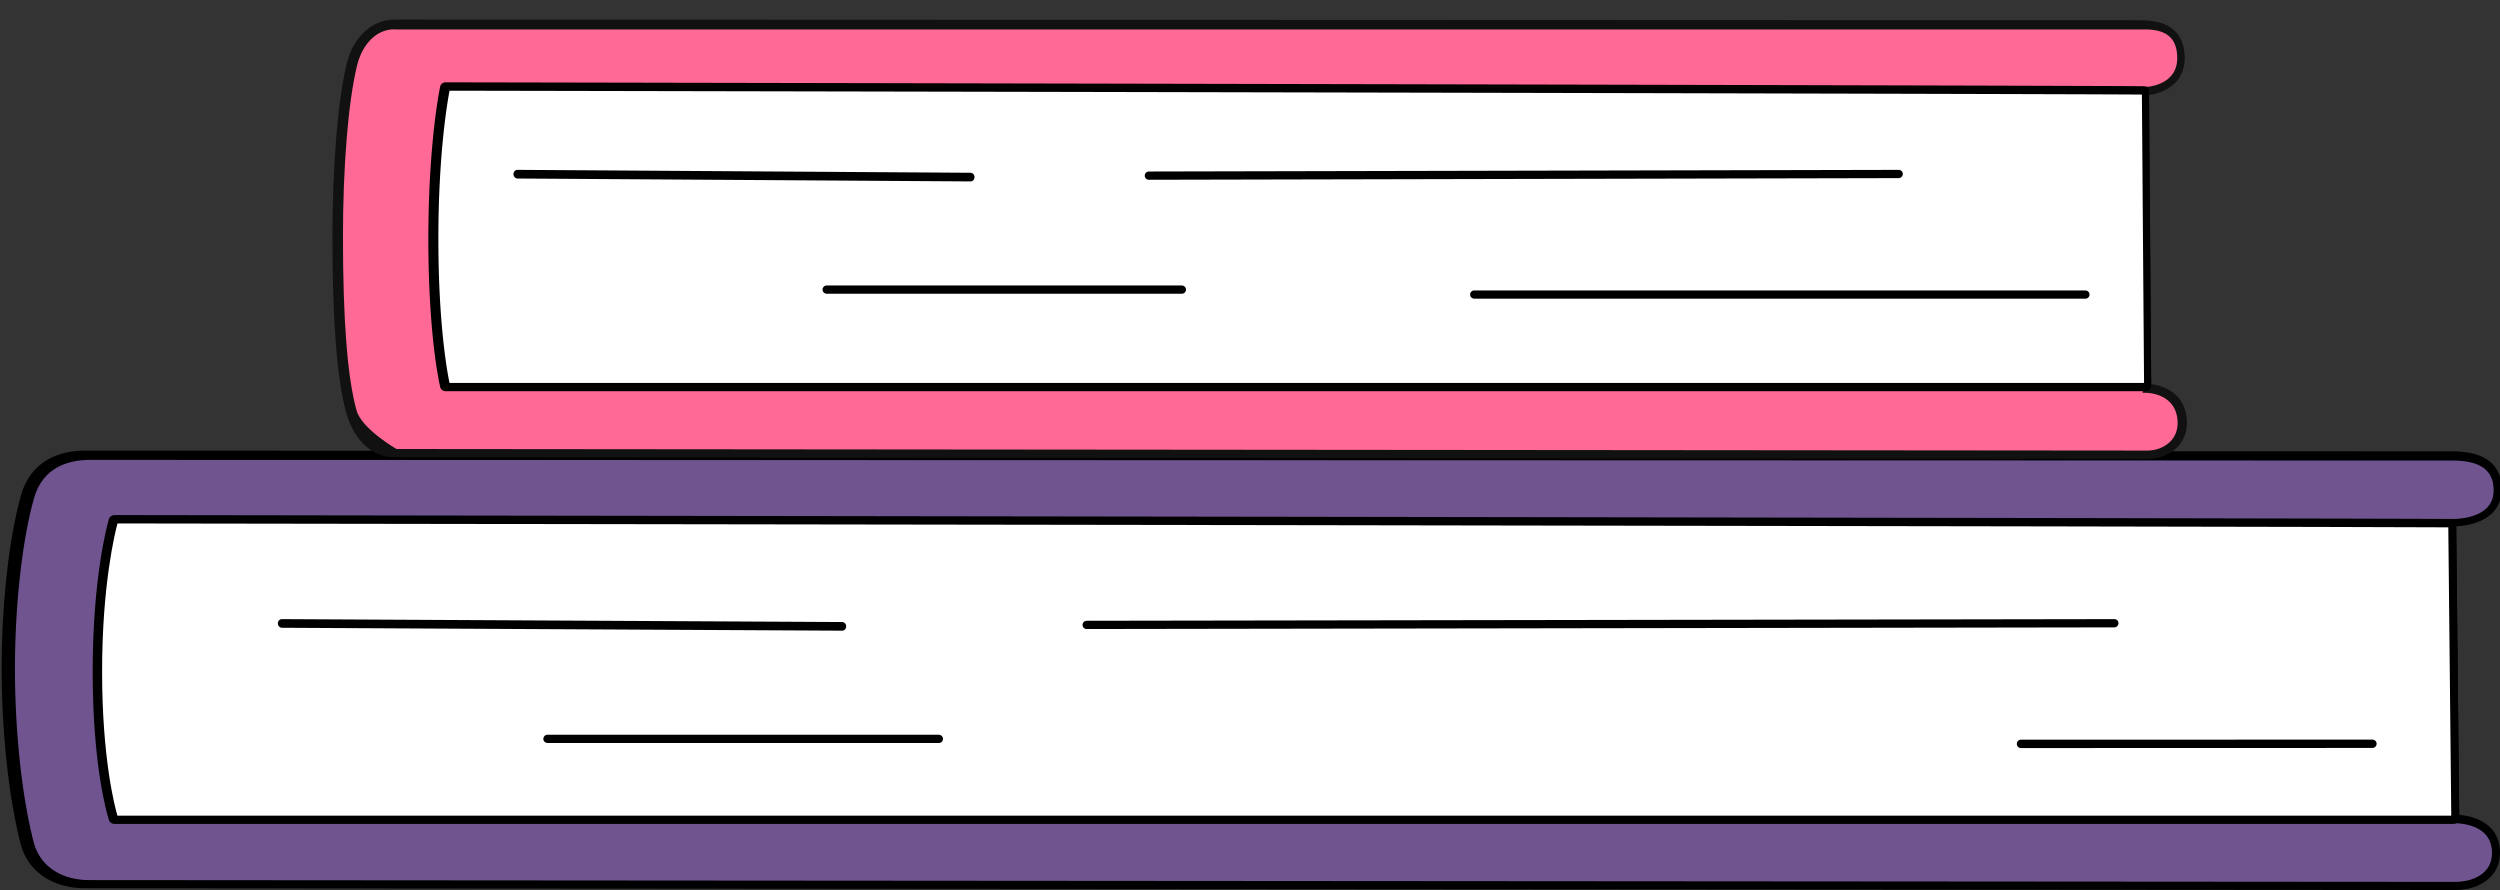 <svg id="Calque_1" data-name="Calque 1" xmlns="http://www.w3.org/2000/svg" viewBox="0 0 500 178"><rect x="0" y="0" width="500" height="178" fill="#333333" stroke="none"/><defs><style>.cls-1,.cls-5{stroke-width:0}.cls-5{fill:#fff}</style></defs><path d="M499.351 170.728c0 4.297-3.636 6.611-8.264 6.611l-473.951-.358c-5.924 0-10.67-2.947-12.037-8.244-1.981-7.674-3.771-20.322-3.771-35.006 0-13.556 1.627-26.479 3.849-34.314 1.62-5.714 6.1-8.297 12.049-8.297l473.53.137c6.078.032 8.925 2.446 8.925 6.744 0 6.942-9.097 6.611-9.097 6.611l.609 59.333s8.158-.159 8.158 6.783z" fill="#6f5490" stroke-width="0"/><path class="cls-1" d="M490.912 178l-473.945-.359c-6.506 0-11.425-3.396-12.837-8.863-2.377-9.209-3.797-22.372-3.797-35.212s1.487-26.098 3.88-34.539c1.627-5.738 6.188-8.898 12.844-8.898l473.524.137c8.061.042 9.752 4.14 9.752 7.57 0 1.965-.656 3.594-1.95 4.841-2.172 2.094-5.556 2.508-7.139 2.584l.592 57.724c1.395.108 4.226.568 6.172 2.476 1.323 1.297 1.994 3.013 1.994 5.101 0 4.449-3.654 7.438-9.091 7.438zM18.034 91.975c-4.13 0-9.432 1.333-11.231 7.681-2.35 8.289-3.81 21.325-3.81 34.022s1.397 25.667 3.737 34.731c1.23 4.765 5.423 7.609 11.215 7.609l473.028.358c3.424 0 7.423-1.512 7.423-5.774 0-1.624-.503-2.94-1.496-3.913-2.12-2.08-5.77-2.032-5.806-2.031a.822.822 0 01-.841-.817l-.607-59.217a.826.826 0 01.854-.833c.043.002 4.45.125 6.787-2.133.967-.935 1.437-2.125 1.437-3.64 0-3.945-2.645-5.877-8.088-5.906l-472.604-.137z"/><path class="cls-5" d="M23.278 103.697s467.306.645 467.306.791l.607 59.046c0 .146-.171.262-.382.262H23.278c-.21 0-.379-.116-.379-.262 0 0-3.199-9.624-3.199-29.406 0-19.462 3.199-30.17 3.199-30.17 0-.146.17-.261.379-.261z"/><path class="cls-1" d="M490.644 164.786H22.939c-.609 0-1.099-.387-1.19-.91-.333-1.042-3.215-10.631-3.215-29.595 0-18.744 2.906-29.283 3.213-30.343.084-.531.578-.926 1.193-.926s116.87.161 233.74.341c67.855.104 121.922.193 160.696.265 21.913.041 40.174.078 52.957.109 6.392.016 11.414.03 14.838.043l3.911.018 1.006.008c.346.004 1.156.013 1.156.833l.607 59.06c0 .618-.53 1.096-1.208 1.096zm-467.159-1.651h466.769l-.593-57.668c-20.859-.161-451.999-.759-466.167-.778-.519 1.938-3.073 12.365-3.073 29.605 0 17.481 2.542 27.06 3.064 28.841z"/><path class="cls-1" d="M169.154 125.65a.81.81 0 01-.753.486l-112.006-.582c-.571-.003-1.004-.612-.746-1.242a.81.81 0 01.754-.488l112.006.582c.572.003 1.005.613.745 1.244zM187.772 148.6h-78.233c-.386 0-.751-.246-.841-.621a.827.827 0 01.801-1.03h78.232c.386 0 .751.246.841.621a.827.827 0 01-.801 1.03zM217.34 125.806c-.324 0-.634-.182-.756-.482a.831.831 0 01.755-1.17l205.526-.33h.002c.324 0 .634.182.756.482a.831.831 0 01-.754 1.17l-205.526.33h-.002zM404.197 149.611a.836.836 0 010-1.672l70.291-.02a.836.836 0 010 1.672l-70.291.02z"/><path d="M436.73 84.11c.163 4.512-3.739 6.827-7.316 6.68l-350.397-.322c-4.324 0-7.49-3.595-8.786-8.247-2.086-7.489-2.752-20.33-2.752-35.02 0-13.562.991-26.705 2.809-34.328 1.125-4.72 4.452-8.301 8.794-8.301l349.327.137c4.437.032 7.833 1.565 7.879 6.677.059 6.463-7.147 6.683-7.147 6.683l.444 59.358s6.904.005 7.145 6.683z" fill="#ff6996" stroke-width="0"/><path d="M429.563 91.788c-.118 0-.237-.002-.355-.007L78.85 91.459c-4.389 0-8.061-3.392-9.582-8.852-1.872-6.721-2.783-18.248-2.783-35.241 0-14.181 1.059-27.085 2.832-34.52 1.295-5.428 5.062-8.935 9.599-8.935l349.322.137c5.734.041 8.661 2.563 8.706 7.496.048 5.232-4.273 7.095-7.142 7.453l.433 57.835c1.993.256 6.936 1.489 7.15 7.413.074 2.064-.615 3.88-1.994 5.252-1.456 1.448-3.612 2.291-5.827 2.292zM79.361 5.893c-3.74-.33-6.874 2.677-7.983 7.329-1.743 7.31-2.784 20.061-2.784 34.108 0 16.827.89 28.201 2.72 34.77 1.028 3.691 7.983 7.699 7.983 7.699l349.823.318c1.889.076 3.717-.588 4.913-1.779 1.029-1.025 1.544-2.396 1.487-3.965-.206-5.707-5.988-5.804-6.234-5.806l-.805-.005.33-1.025V17.422l.297-.024c.259-.009 6.391-.285 6.34-5.845-.036-4.013-2.211-5.818-7.053-5.66H79.361z" fill="#111" stroke-width="0"/><path class="cls-5" d="M89.401 17.478s339.739.645 339.739.791l.443 59.046c0 .146-.125.262-.279.262H89.401a.269.269 0 01-.277-.262s-2.334-9.624-2.334-29.406c0-19.462 2.334-30.17 2.334-30.17 0-.146.124-.261.277-.261z"/><path class="cls-1" d="M429.139 78.237H89.109c-.564 0-1.03-.419-1.095-.958-.221-.946-2.342-10.507-2.342-29.546 0-18.587 2.153-29.392 2.341-30.296a1.1 1.1 0 011.097-.973h.002s84.967.161 169.933.341c49.332.104 88.639.193 116.829.265 15.931.041 29.208.078 38.501.109 4.647.016 8.298.03 10.788.043l2.844.018c.324.003.57.005.735.008.876.014 1.06.461 1.06.833l.443 59.062a1.1 1.1 0 01-1.105 1.094zM89.903 76.586h338.908l-.433-57.67c-17.507-.163-324.676-.749-338.467-.776-.405 2.09-2.237 12.502-2.237 29.604 0 17.317 1.818 26.898 2.229 28.841zm-.022-58.891v.004-.004z"/><path class="cls-1" d="M194.079 36.284h-.005l-90.557-.582c-.571-.003-1.003-.614-.744-1.243a.812.812 0 01.755-.488l90.558.582c.573.003 1.005.616.742 1.247a.807.807 0 01-.748.483zM236.371 58.747h-70.992c-.386 0-.751-.246-.841-.621a.826.826 0 01.801-1.03h70.992c.386 0 .751.246.841.621a.827.827 0 01-.801 1.03zM229.781 35.954a.826.826 0 01-.002-1.652l149.951-.33h.003c.323 0 .632.181.755.48a.831.831 0 01-.753 1.172l-149.952.33h-.002zM417.076 59.738H294.891c-.386 0-.751-.246-.841-.621a.827.827 0 01.801-1.03h122.185c.386 0 .751.246.841.621a.827.827 0 01-.801 1.03z"/></svg>